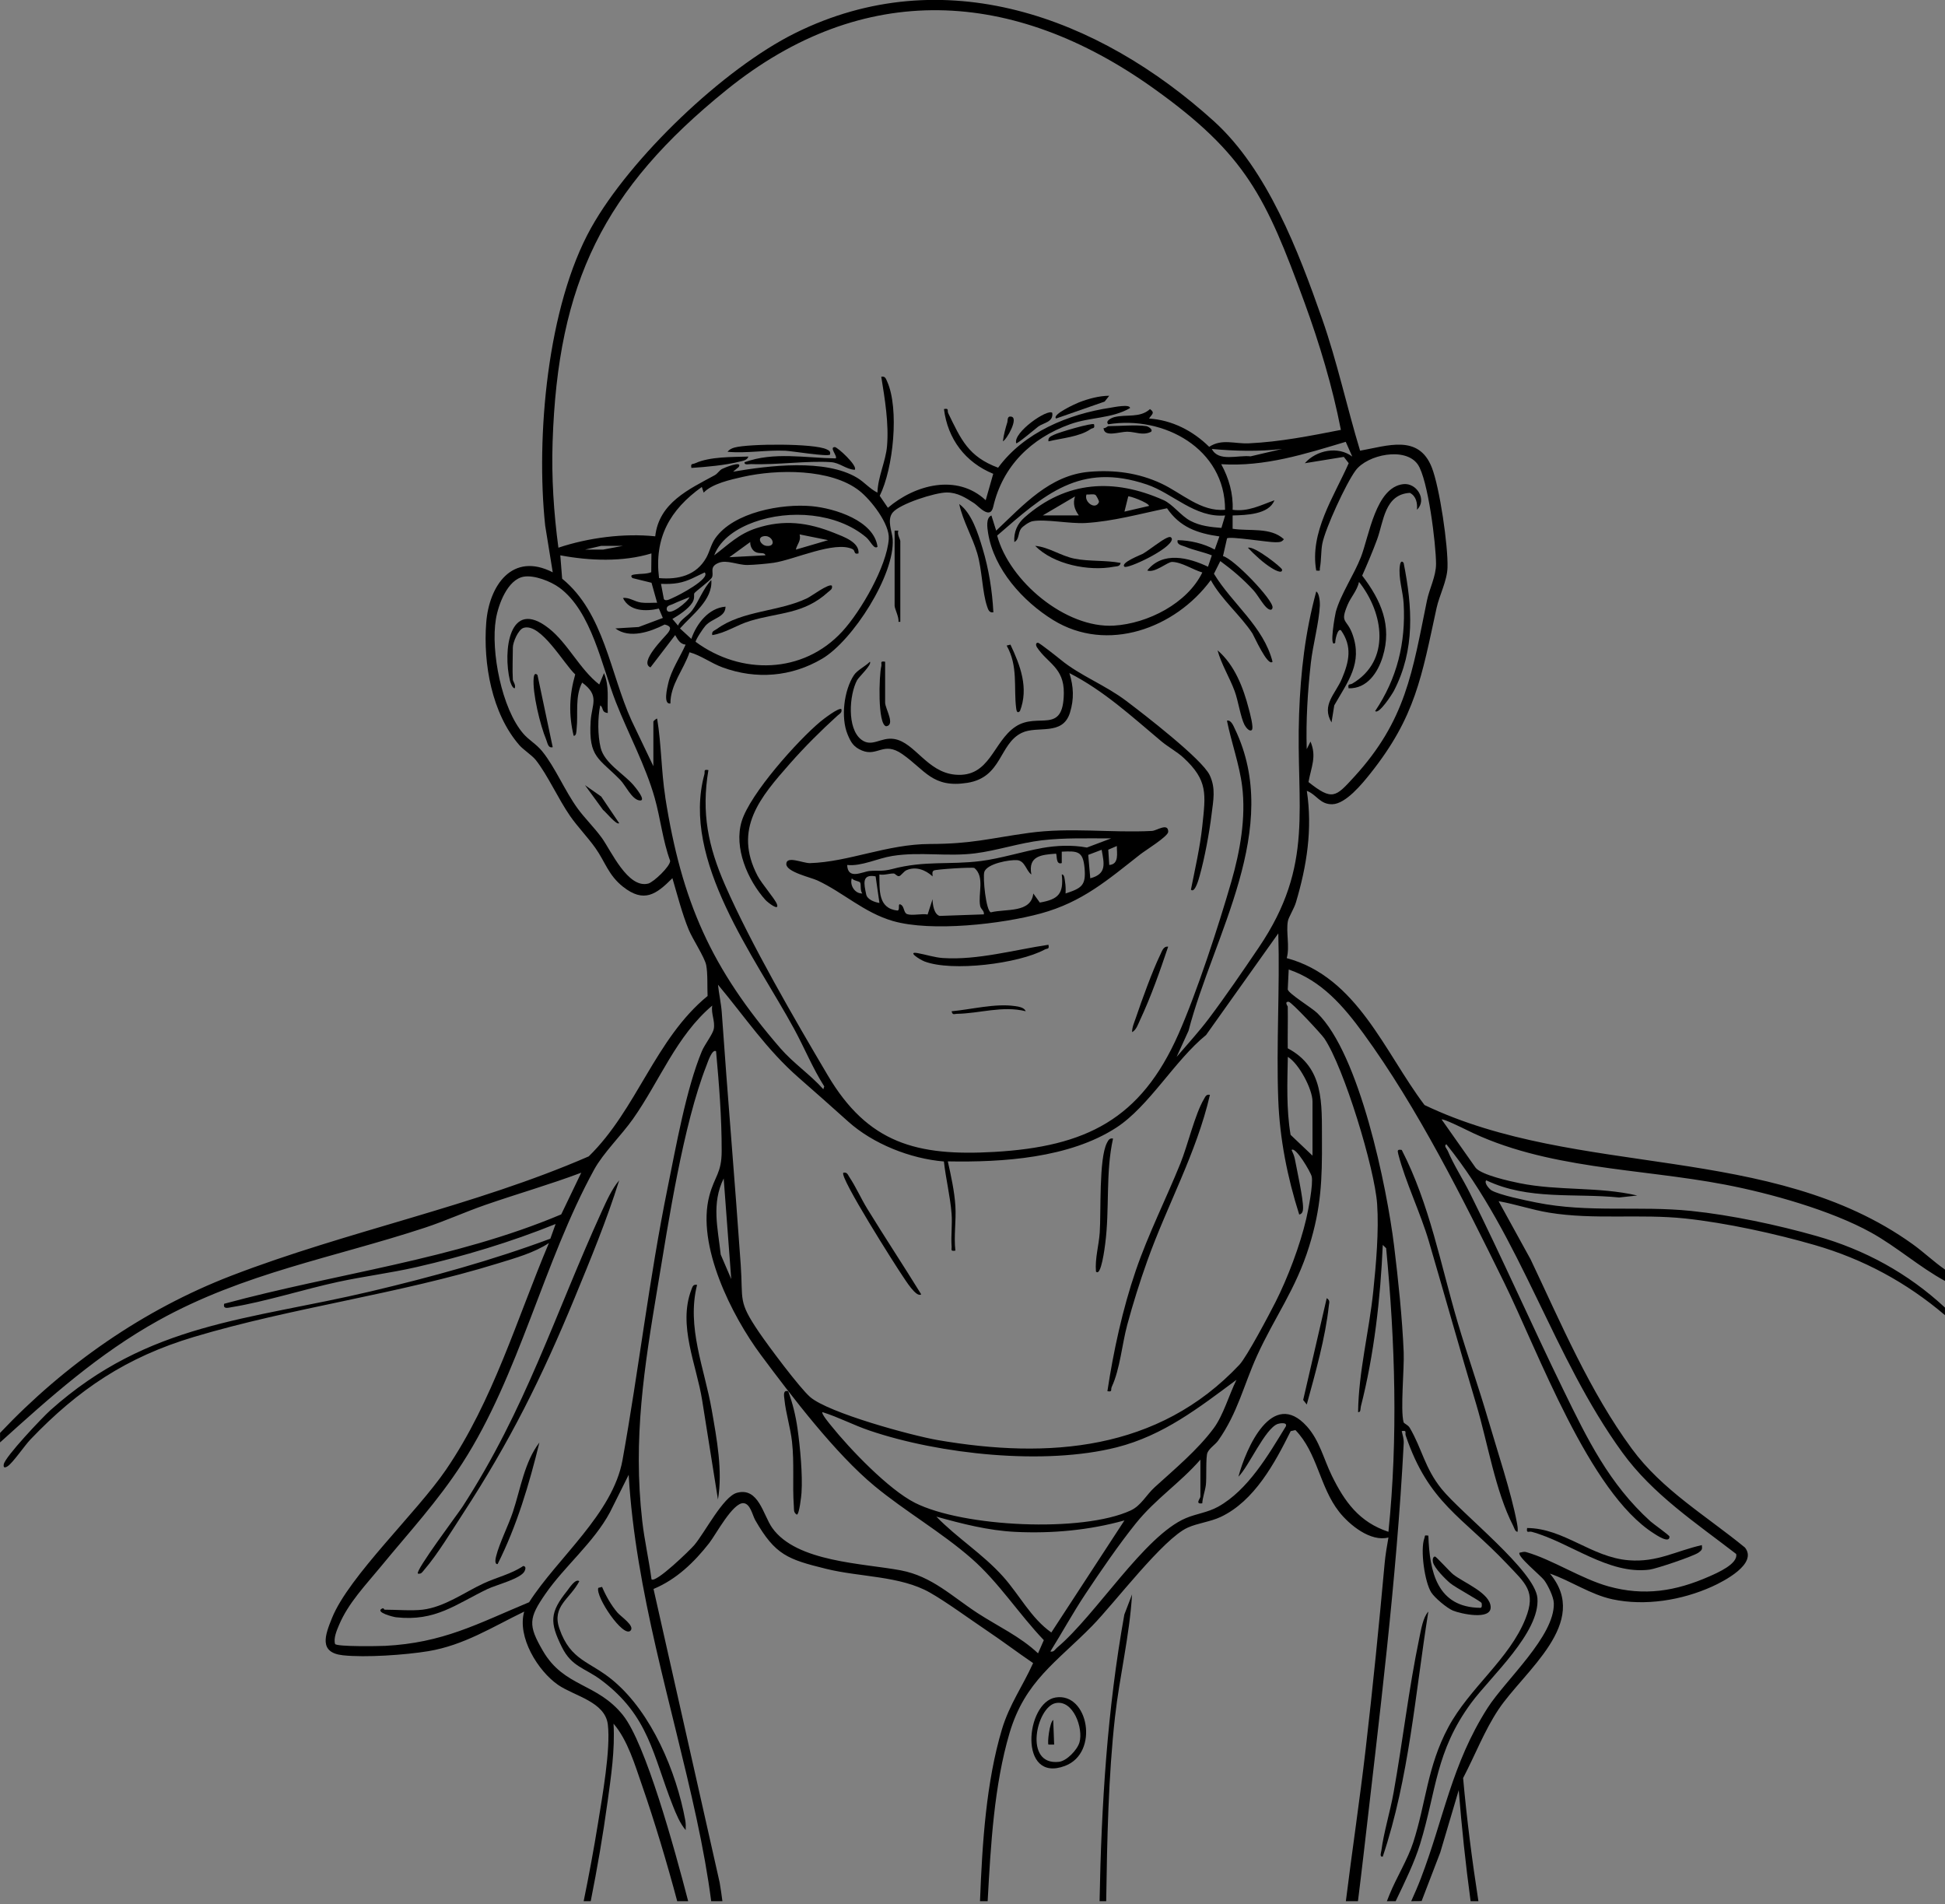 <?xml version="1.0" encoding="UTF-8"?>
<svg id="Layer_1" data-name="Layer 1" xmlns="http://www.w3.org/2000/svg" viewBox="0 0 914.94 895.62">
  <rect x="0" y="0" width="914.94" height="895.62" fill="#808080" stroke="none"/>
  <defs>
    <style>
      .cls-1 {
        fill: none;
      }

      .cls-2 {
        fill: #fff;
      }
    </style>
  </defs>
  <path class="cls-1" d="M499.46,400.59v5.36c-2.95,1.02-2.11-3.88-2.72-4.42-6.95.51-13.21,1.05-11.58,9.79-2.49-1.78-2.97-6.41-6.65-6.73-3.45-.31-14.3,1.59-15.49,5.58-.75,2.54.77,18.22,3.07,18.96,7.06-1.79,18.91.49,19.98-8.87l3.07,4.27c8.66-1.51,11.3-4.04,10.33-13.21,1.29-.18,1.36,2.42,1.52,3.37.32,1.86.34,3.69.26,5.56,7.6-2.51,9.67-3.76,8.91-12.05-.72-7.84-3.22-7.99-10.71-7.61Z"/>
  <path class="cls-1" d="M490.09,395.24c-10.36,1.21-21.15,4.84-31.39,6.13-13.15,1.66-25.84-.88-38.98,1.23-6.99,1.12-14.42,4.96-21.22,4.24.3,7.2,7.13,3.14,10.51,2.84,3.91-.35,6.04.28,10.61-.92,15.66-4.12,26.66-1.87,41.79-3.78,9.16-1.16,19.71-4.49,28.74-6.1,6.91-1.23,14.26-1.52,21.14-.23l11.4-4.3c-10.88.02-21.78-.37-32.59.9Z"/>
  <path class="cls-1" d="M511.91,402.08l.96,11.01c7.83-2.04,6.55-6.84,5.35-13.4l-6.31,2.39Z"/>
  <path class="cls-1" d="M521.34,399.65l.46,7.19c4.77-.37,3.51-5.74,3.56-8.93l-4.03,1.73Z"/>
  <path class="cls-1" d="M458.38,408.28c-.81-.5-18.12.59-19.1,1.17-1.05.62-.53,1.81-.59,2.76-3.27-3.04-7.9-4.84-12.28-2.9-1.33.59-2.59,2.64-3.48,2.8-.94.16-1.83-1.23-2.53-1.25-2.04-.05-4.48.91-6.73.45.1,7.34-.72,15.93,8.48,16.98,1.54-.17-.24-4,1.79-2.67,1.49.97,1.13,3.76,2.81,4.35,2.33.82,6.9-.36,9.61.17l2.33-7.2c0,2.42.66,7.07,3.31,7.87l20.82-.73c.24-1.77-1.43-2.3-1.76-4.04-1.06-5.58,2.3-13.53-2.68-17.75Z"/>
  <path class="cls-1" d="M400.72,413.11c-1.13,3.02,1.29,7.29,4.92,7.13-1.17-1.41-.46-4.24-1.05-5.19-.37-.59-3.21-.82-3.87-1.94Z"/>
  <path class="cls-1" d="M407.46,420.67c.5,2.42,3.87,3.66,6.23,4.03l-1.79-12.51c-6.69-1.25-5.46,3.6-4.44,8.47Z"/>
  <path class="cls-1" d="M331.92,294.24c-1,1.06-4.76,6.66-4.67,7.63,21.3,15.69,50.56,15.23,69.03-4.92,8.73-9.52,20.9-30.57,21.82-43.47.5-7.06-8.39-18.37-13.81-22.64-13.39-10.53-38.77-10.17-54.77-6.57-5.77,1.3-14.6,3.24-18.48,7.43l-.88-2.67c-15.03,10.76-22.47,23.9-20.12,42.87,9.07.79,17.48-1.25,22.18-9.53,1.61-2.83,2.22-6.29,4.24-9.17,8.64-12.35,31.32-16.42,45.4-15.13,10.75.99,29.31,6.76,30.95,19.09-1.67,1.46-3.28-2.71-5.36-4.47-13.84-11.64-36.16-13.13-52.71-7.13-7.67,2.78-15.74,7.69-18.76,15.63,6.79-5.13,11.38-10,19.84-12.76,12.9-4.22,24.31-2.73,36.67,2.25,4.14,1.67,11.9,4.28,11.38,9.61-2.47.63-1.28-1.3-2.87-2.05-8.38-3.96-27.34,4.99-36.98,6.44-3.01.45-9.35,1.02-12.4,1.05-4.58.05-9.64-2.55-13.46-1.04-4.88,1.93-2.06,4.75-3.3,7.02-.8,1.46-7.65,6.4-8.22,7.32-.37.6.4,2.29-.97,4.44-1.93,3.03-6.29,5.85-9.35,7.64l2.66,3.13c1.02-2.84,4.62-4.43,6.66-7.2,3.04-4.11,5.21-10.33,8.99-14.24.74,9.4-9.17,16.41-14.74,22.78l5.35,4.92c2.41-7.11,8.13-14.58,16.09-15.18-.05,5.06-5.93,5.23-9.39,8.91ZM379.77,281.34c1.94-.94,10.17-7.11,11.57-5.84.37,1.72-.88,2.13-1.87,3.04-11.43,10.39-23.07,9.44-36.54,13.49-6.38,1.92-11.46,5.67-17.87,6.69-.41-1.9.97-2.03,2.07-2.83,12.15-8.86,29.25-8.08,42.64-14.55Z"/>
  <path class="cls-1" d="M358.81,252.31c-2.74.83-.81,4.16,1.75,4.44,5.29.6,2.59-5.75-1.75-4.44Z"/>
  <path class="cls-1" d="M387.33,512.28l.43-1.32c-5.45-8.59-9.28-18.05-14.13-26.97-18.41-33.86-53.25-79.31-42.27-119.75.42-1.53-.63-2.48,1.91-2.06-3.39,20.07-.12,35.96,7.89,54.21,12.19,27.76,32.61,62.9,48.25,89.35,18.94,32.03,41.97,38.12,78.32,36.03,43.06-2.48,68.91-15.28,86.65-55.42,8.61-19.5,18.87-50.87,24.86-71.65,4.12-14.3,6.95-30.1,5.1-44.93-1.27-10.2-5.12-20.74-7.14-30.83,1.92-.55,3.11,2.59,3.72,3.86,22.52,46.79-10.06,96.94-21.81,142.02l-5.6,12.27c5.08-5.96,10.38-11.7,15.1-17.96,7.85-10.42,16.25-22.72,23.6-33.58,26.48-39.13,17.32-65.96,18.92-109.75.73-19.92,2.85-38.34,8.06-57.62,1.47.68,1.78,5.19,1.71,6.55-.41,8.26-3.3,18.58-4.25,27.09-1.49,13.44-2.34,26.94-1.93,40.51l1.77-3.56c3.02,7.11.32,11.99-.94,19.04,11.29,8.94,12.77,7.07,21.53-2.49,24.28-26.53,27.33-49.24,34.19-82.86,1.15-5.64,4.28-11.38,4.28-17.25,0-9.05-3.77-39.99-8.63-46.85-5.88-8.3-23.64-4.57-29.18,2.86-4.51,6.05-14.19,27.06-15.67,34.37-.68,3.34-.46,7.75-1.13,11.39-.27,1.46.61,1.55-1.75,1.36-3.16-18.02,8.32-34.69,15.28-50.51l-2.3-2.96-18.35,2.98c5.38-6.15,15.63-8.22,22.32-3.13l-3.07-6.94c-19.23,5.75-38.13,11.79-58.57,10.53,3.56,6.5,5.72,13.93,5.36,21.44,7.33,1.01,13.11-2.14,19.66-4.47-2.58,6.75-13.42,6.96-19.66,7.14v6.26c7.95,1.25,17.83-.88,24.11,4.91-1.05,1.54-2.38,1.37-4,1.42-3.02.1-21.61-2.93-22.74-1.82l-1.9,8.35c5.06,1.16,23.79,20.76,23.31,24.2-.18,1.25-1.07,1.29-2.25.48-1.99-1.36-4.67-6.33-6.66-8.53-4.71-5.18-10.02-9.7-15.66-13.82l-2.99,5.97c8.61,14.17,23.34,24.79,27.56,41.38-2.24,2.52-8.76-12.25-9.46-13.32-5.5-8.42-14.59-15.95-19.58-25.08-16.7,22.71-48.73,34.48-74.18,18.77-14.25-8.79-27.87-23.91-30.58-40.89-.4-2.51-1.12-7.17,1.56-8.28l2.24,7.14c12.75-12.02,25.15-26.08,43.8-27.68,11.81-1.02,23.12.5,33.81,5.48,9.64,4.49,18.7,13.44,30.06,12.38.04-28.74-28.86-44.44-54.94-40.2-1.61-1.58,1.5-3.03,2.87-3.38,5.6-1.43,12.03.54,16.76-3.78,2.62,1.89.63,2.58-.43,4.45,10.85.73,20.63,5.78,28.27,13.31,6-3.94,11.91-1.34,18.68-1.65,14.59-.66,28.98-3.53,43.27-6.32-3.95-20.27-10.06-40.6-17.18-60.07-18.06-49.35-27.43-69.52-70.97-100.59-65.79-46.94-136.53-51.25-200.85.75-57.82,46.74-79.36,90.62-81.82,165.69-.54,16.63.55,33.19,2.73,49.63,13.99-4.7,30.89-6.89,45.55-5.35,1.76-15.79,15.86-22.13,28.01-28.75,1.31-.71,2.11-2.22,3.35-2.9.84-.47,9.85-4.2,7.95-.99l-2.67,2.24c16.67-2.87,43.39-6.17,58.34,2.87,3.58,2.16,5.88,5.17,9.55,6.97.21-7.45,3.89-14.66,4.51-21.86.91-10.59-1.02-22.2-2.71-32.64,1.83-.34,2.13.82,2.74,2.17,5.81,12.81,2.95,41.03-3.47,53.83l3.85,5.64c12.75-10.88,32.49-16.16,46.01-3.56l3.54-12.43c-13.11-5.35-21.42-16.36-23.18-30.45,2.59-.5,1.42.75,2.01,1.96,6.02,12.34,9.4,20.38,23.47,25.63,12.19-16.63,33.02-25.24,52.95-28.23,1.22-.18,9.2-1.86,9.1.19-8.59,4.98-18.66,4.17-28.15,7.57-18.44,6.62-31.8,19.73-36.2,38.85-1.46,6.35-7-.4-8.97-1.68-4.01-2.59-7.8-5.05-12.88-5.05-5.4,0-22.14,5.33-25.46,9.45-2.86,3.55-.2,9.11.02,12.51,1.04,16.84-18.84,47.74-33.15,56.21-14.49,8.57-31.08,9.88-46.85,4.11-5.62-2.06-10.13-5.62-15.58-7.13-2.69,8.13-9.03,15.19-8.98,24.09-3.52.58-1.47-7.56-1.02-9.52,1.43-6.24,5.6-12.35,8.17-18.16-2.64-.23-3.75-2.51-4.91-4.48l-11.62,15.18c-5.56-2.31,6.52-14.1,8.07-16.05,1.79-2.26,1.54-3.38-1.4-4.11-6.74,3.45-16.57,6.85-23.18,1.84l10.94-.66,11.38-4.27-1.86-4.4c-6.08,1.4-13.83,1.37-16.89-4.97,2.96-.43,5.35,1.71,8.58,2.14,2.48.33,5.01.02,7.49.1l-2.64-9.41-8.97-2.21c-1.39-1.38.13-1.57,1.35-1.75,2.38-.35,5.07-.06,7.49-1.01l.09-8.84c-13.53,4.1-29.12,3.48-42.87.9l.87,10.99c19.72,16.1,22.56,44.57,32.65,66.73l10.26,21.46v-21c0-.17,1.44-1.59,1.78-1.34,2,12.16,1.91,24.63,3.83,36.85,7.75,49.27,21.66,80.69,54.24,118.21,6.08,7,13.95,12.28,20.13,19.18ZM655.69,324.96c-.69,1.34-7.01,11.27-8.81,9.5,10.3-15.34,14.44-32.05,13.41-50.54-.33-5.88-2.56-11.95-1.79-17.82.16-1.22.66-2.82,1.78-1.33,4.12,20.77,5.46,40.75-4.59,60.19ZM630.81,296.48c-1.66-1.16-2.82,4.88-2.7,5.82-3.1,3.19-.02-13.49.25-14.5,2.28-8.25,8.55-17.4,11.8-25.72,3.91-10.01,6.94-32.89,19.98-34.36,6.25-.7,11.3,7.4,6.4,12.03.26-3.1-.33-6.34-3.32-7.92-11.94.67-12.36,13.54-15.4,21.82-2.12,5.78-4.56,11.47-7.05,17.1,8.83,11.56,14.17,23.52,9.64,38.21-2.29,7.42-7.36,15.05-16.03,14.79-.49-2.38.61-1.54,1.76-2.22,18.19-10.76,14.8-33.16,3.14-47.81-.87,4.07-3.79,7.02-5.35,10.73-3.74,8.9-.43,6.38,2.25,13.81,4.92,13.63-2.15,22.28-8.54,33.51l-1.3,8.06c-4.85-8.28,1.81-13.34,4.87-20.58,3.39-8.03,5-15.08-.41-22.77ZM598.35,267.29c-3.75-2.24-8.32-6.41-11.33-9.66,2.93-1.05,15.98,9.31,16.06,10.27.21,2.46-4.34-.37-4.74-.61ZM345.56,210.49c6.57-1.8,37.41-2.04,43.34.88,1.21.6,1.84.95,1.55,2.46-1.22,1.06-17.82-1.67-20.96-1.82-9.18-.43-18.25,1.32-27.28.49.88-1.11,2.01-1.64,3.35-2.01ZM347.76,217.16c-7.07,1.72-15.25,2.43-22.53,2.93-.42-2.31.41-1.58,1.77-2.2,7-3.18,17.37-2.89,25.03-3.15-.51,1.79-2.75,2.05-4.27,2.42ZM402.07,220.98c-4.1-.22-6.93-3.31-11.19-3.6-10.91-.74-25.57,1.37-37.51.92-1.08-.04-3.33.67-3.11-.88,13.68-5.02,28.66-2.03,42.88-1.8,1.02-.97-3.23-5.28-.45-5.33,1.29-.03,11.07,9,9.38,10.7ZM471.77,207.58c.35-3.03,1.21-6.16,2.1-9.04.25-.81-.24-3.01,1.9-2.57,3.48.71-2.16,10.74-4,11.61ZM488.45,200.59c-.98.71-10.02,8.4-10.42,7.89-1.57-5.05,14.79-16.39,16.96-14.29.62,4.37-4.05,4.6-6.54,6.41ZM519.63,188.88l-22.84,7.97c-2.08-1.94,9.59-7.14,10.73-7.57,4.53-1.74,9.38-3.08,14.28-3.14l-2.16,2.74ZM521.35,200.43c5.24,0,13.06-.71,17.87,0,.67.1,3.39,1.47,2.23,2.67-3.95,1.92-7.22-.02-11.13-.04-3.75-.02-10.96,2.85-11.2-1.72.88.26,1.88-.9,2.23-.9ZM495.88,204.45c2.05-1.05,17.72-5.69,18.76-4.91.51,2.27-.6,1.56-1.67,2.31-5.12,3.58-13.62,4.23-19.76,5.72-.34-2.02,1.28-2.41,2.67-3.13ZM450.1,476.86c-1.18.02-1.97.77-2.46-1.2,9.25-.86,20.5-3.78,29.7-2.45,1.59.23,4.56.63,5.15,2.44-10.93-2.72-21.76,1.08-32.39,1.22ZM491.46,446.62c-12.28,6.64-43.59,10.55-56.58,5.6-2.18-.83-8.46-4.85-3.23-3.92,3.93.7,7.94,2.06,11.98,2.33,16.12,1.08,33.71-3.89,49.57-6.24.46,2.31-.49,1.56-1.74,2.24ZM536.25,479.82c-.89,1.89-1.76,4.66-3.72,5.65,0-2.35,1.03-4.54,1.76-6.71,2.75-8.12,7.84-22.2,11.46-29.64.78-1.59,1.43-4.18,3.74-3.85-3.92,11.63-8.03,23.41-13.25,34.55ZM536.42,401.82c-15.41,12.1-27.3,22.47-46.79,27.81-18.37,5.03-51.56,8.8-69.67,3.55-13.55-3.93-23.27-13.38-35.44-19.06-3.05-1.42-14.65-3.96-14.65-7.72,0-4.12,7.9-.33,11.15-.43,18.27-.55,36.25-8.94,56.38-9,19.98-.06,27.85-2.62,46.53-5.21,19.59-2.72,38.76.07,57.96-.93,2.22-.12,7.64-4.05,7.64.39,0,2.15-10.79,8.78-13.11,10.6ZM587.48,333.57c.4,1.56,2.46,8.95,1.33,9.83-1.14.88-2.84-1.42-3.37-2.43-1.83-3.47-2.97-11.37-4.65-15.9-2.43-6.56-6.17-12.45-8.05-19.19,8.07,6.88,12.17,17.66,14.74,27.69ZM475.32,303.2c4.66,9.88,8.68,20.42,4.47,31.27-1.27,1.3-1.62-.08-1.78-1.32-1.24-9.75,1.03-19.81-4.48-29.49l1.79-.46ZM462.17,257.83c2.96,9.8,4.59,19.98,5.12,30.17-2.02.34-2.46-1.32-2.97-2.82-2.26-6.65-2.3-17.04-4.61-24.89-2.31-7.86-6.74-15.14-8.49-23.22,5.91,4.27,8.89,13.91,10.95,20.76ZM420.83,249.58h1.78c-.75,1.67.9,4.11.9,4.91v37.98h-.88c.37-2.14-1.8-6.12-1.8-7.6v-35.3ZM414.56,313.41c.38-1.5-.9-2.6,1.81-2.17v19.21c0,2.88,4.98,10.53.46,11.17-4.07-.94-3.32-24.05-2.27-28.2ZM401.69,317.56c1.57-2.39,5.41-4.19,7.52-6.32,1.12,1.29-5.22,7.16-6.04,8.7-3.68,6.89-4.83,22.75,2.01,27.95,5.05,3.84,9.11-1.32,15.43-.31,9.72,1.56,15.43,15.57,28.69,16.78,16.43,1.5,17.73-15.47,28.42-22.59,10.59-7.04,22.5,4.2,22.71-15.79.12-11.99-7.75-14.06-12.58-21.44-.76-1.16-.62-2.27.45-2.22.67.03,9.35,6.9,10.72,8.03,9.06,7.44,20.8,11.8,30.74,19.3,8.19,6.18,35.61,27.31,39.26,34.9,3.01,6.27,1.7,11.93.91,18.49-1.05,8.68-3.29,20.8-5.68,29.17-.18.62-2.14,8.21-4.03,6.24,1.95-9.85,4.29-19.93,5.35-29.94,1.58-14.96,2.77-21.43-8.91-32.17-3.07-2.82-7.18-5.02-10.27-7.6-13.9-11.64-27.03-23.81-43.34-32.15,1.98,6.38,2.27,12.13.27,18.6-3.45,11.15-15.3,5.94-22.67,9.5-10.75,5.18-9.16,20.93-25.63,23.52-16.4,2.58-19.77-6.02-30.67-13.58-8.78-6.09-11.55,1.44-18.92-1.64-3.92-1.64-5.18-3.85-6.72-7.57-3.26-7.9-1.71-20.73,2.98-27.86ZM348.89,386.28c3.97-12.97,26.39-38.02,37.08-46.91,1.24-1.03,8.75-6.83,9.83-5.79.37,1.72-.87,2.14-1.87,3.04-7.78,7.05-15.4,14.65-22.25,22.43-14.09,15.99-26.85,30.76-15.34,52.87,1.96,3.76,8.17,10.83,9.08,13.27,1.42,3.81-4.41-.8-5.33-1.83-8.38-9.34-15.03-24.59-11.21-37.07Z"/>
  <path class="cls-1" d="M352.92,254.94l-9.82,7.14,16.97-.89c-.47-1.7-2.98-.43-4.97-1.71-1.44-.93-2.27-2.84-2.18-4.53Z"/>
  <path class="cls-1" d="M389.56,254.06l-13.39-2.7c.76,3.07-1.19,4.54-1.78,7.15l15.18-4.45Z"/>
  <polygon class="cls-1" points="282.8 256.74 275.2 258.51 283.67 258.51 293.06 256.74 282.8 256.74"/>
  <path class="cls-1" d="M331.48,269.24c-4.26,1.92-7.66,4.11-12.46,4.96-2.73.48-5.34.5-8.09.41l1.34,7.15c.88,1.38,3.44-.26,4.62-.75,2.04-.84,17.5-8.81,14.58-11.77Z"/>
  <path class="cls-1" d="M289.71,330.22c-6.63-16.88-11.35-42.66-26.58-53.84-4.03-2.96-11.8-6.01-16.76-5.16-7.67,1.33-11.98,13.21-13.1,19.97-2.5,15.05,2.74,42.18,12.95,53.92,2.6,3,6.05,4.82,8.79,8.18,6.14,7.53,10.7,18.72,16.76,27.03,3.31,4.53,7.77,8.87,11.3,13.72,4.35,6,12.2,23.92,21.82,21.54,2.47-.61,10.47-8.14,10.35-10.73-3.49-9.55-4.52-19.78-7.24-29.49-4.25-15.15-12.46-30.32-18.29-45.15ZM256.92,347.85c-2.75-6.5-6.56-22.13-5.87-29,.13-1.26.55-2.59,1.8-1.36l7.16,33.95c-2.23.58-2.45-2.11-3.08-3.59ZM283.67,380.94l-8.47-11.62,7.61,5.34,8.46,12.53c-1.19,1.16-6.44-5.44-7.6-6.24ZM300.65,376.48c-3.49-.63-6.46-7.13-8.79-9.53-10.07-10.36-15.05-10.49-14.02-27.61.49-8.11,4.48-12.06-3.99-18.27-3.48,6.68-1.83,14.54-2.6,21.72-.1.94-.03,3.48-1.4,3.29-2.39-9.94-2.08-19.08.74-28.86-5.29-4.82-16.12-24.26-24.23-21.91-2.64.76-5.11,6.92-5.11,9.23,0,4.96-.29,10.29,0,15.19.05.77,1.55,2.5.88,4.02-1.09.08-2.06-2.82-2.24-3.55-3.38-13.84-.46-39.41,18.34-24.6,8.9,7.01,14.48,19.24,23.67,26.37l2.22-5.35c2.63,6.34,1.43,12.2,1.79,18.76-3.18-.32-1.87-2.56-3.56-3.57-1.24,5.89-1.21,14.06.19,19.9,1.76,7.32,10.8,12.21,15.45,17.61.65.75,6.69,7.9,2.66,7.18Z"/>
  <path class="cls-1" d="M485.99,782.23c-7.35-5-14.41-10.34-21.8-15.31-7.88-5.29-19.06-13.49-26.8-17.88-13.96-7.9-32.79-7.2-48.73-11.13-18.08-4.46-23.95-6.46-33.38-22.91-1.31-2.29-2.27-7.74-5.51-7.98-5.04-.37-13.02,14.78-16.12,18.74-7.1,9.07-15.43,17.12-26.22,21.61l31.11,138.07c.5,2.93.92,5.86,1.3,8.78h121.18c1.06-27.78,2.95-56.24,10.31-80.81,3.51-11.73,9.75-20.25,14.67-31.18Z"/>
  <path class="cls-1" d="M496.54,801.06c-8.97,1.86-15.2,29.5,1.61,27.61,3.64-.41,8.61-5.59,9.64-9.16,1.89-6.57-2.91-20.19-11.25-18.46ZM493.21,820.57c-.59-.57.48-10.4,2.23-11.62l.44,11.61h-2.67Z"/>
  <path class="cls-1" d="M651.36,735.23c.36-3.97,1.1-8.16,1.78-12.06-8.38,2.19-18.3-5.86-23.21-12.09-9.19-11.68-10.19-27.83-20.55-38.43l-2.23.5c-7.45,14.98-17.05,32.87-32.92,40.35-4.87,2.29-10.76,2.89-15.52,5.03-11.56,5.21-34.32,35.39-44.93,46.21-16.71,17.05-31.63,25.93-38.89,50.46-7.25,24.49-8.84,52.64-10.28,79.03h52.64c.84-45.21,3.62-90.25,11.65-134.84l3.61-9.42c-1.15,19.33-5.86,38.39-8.02,57.64-3.11,27.7-3.7,57.71-4.14,86.62h112.76c2.87-23.29,6.43-46.83,9.3-71.44,3.38-29.09,6.29-58.32,8.95-87.56ZM501,830.59c-22.06,8.34-18.64-29.86-4.44-32.17,15.37-2.5,20.7,26.02,4.44,32.17Z"/>
  <path class="cls-1" d="M664.79,866.61c6.08-18.76,6.56-35.55,16.47-54.12,9.96-18.64,28.77-32.07,36.37-51.2,5.08-12.79.01-16.5-8.64-25.64-21.21-22.42-36.96-28.65-47.72-60.44-.47-1.38.79-2.56-1.88-2.09.43,1.99,1.04,3.62.93,5.75-3.33,64.48-11.59,129.76-18.93,193.83-.86,7.47-1.73,14.61-2.59,21.52h13.6c.4-1.03.81-2.05,1.21-3.05,3.28-8.1,8.56-16.49,11.18-24.57ZM670.02,723.51c.46-1.23-.29-1.53,1.88-1.24.59,16.97,4.09,33.8,24.53,33.96.81.03.65-1.81.51-2.25-.26-.83-12.27-7.25-14.78-9.36-2.29-1.93-7.41-7.07-8.08-9.81-.29-1.18-.03-2.73.95-2.7.6.02,6.96,7.12,8.56,8.4,4.92,3.91,17.53,8.75,17.62,15.44.09,6.23-14.09,3.08-17.69,1.6-2.84-1.17-8.59-5.97-10.24-8.53-3.13-4.85-5.27-20.17-3.27-25.52ZM649.81,870.4c1.12-8.56,4.17-18.45,5.75-27.31,4.32-24.17,7.1-48.74,12.12-72.77.78-3.71,1.7-9.63,4.22-12.31-6.16,38.47-9,78.22-21.45,115.26-1.64.2-.77-1.9-.64-2.87Z"/>
  <path class="cls-1" d="M288.61,810.73c.71,12.47-1.15,24.64-2.83,36.94-2.13,15.62-4.81,31.13-7.89,46.56h40.67c-4.79-17.95-10.65-37.5-16.54-54.47-3.35-9.67-6.78-21.34-13.41-29.02Z"/>
  <path class="cls-1" d="M699.77,803.31c8.4-13.15,31.67-33.76,31.14-49.29-.1-2.96-2.73-8.32-4.51-10.75-1.58-2.14-12.9-11.31-11.62-12.95,1.32-.2,1.89-.65,3.29-.24,12.12,3.49,25.82,12.53,38.51,16.07,16.87,4.7,31.69,2.29,47.52-4.69,3.59-1.58,13.6-5.88,12.59-10.54-19.01-14.67-39.23-28.04-53.5-47.67-32.73-45.04-47.57-101.34-82.82-145.03-1.34.7.26,2.15.6,2.97,2.91,6.91,7.11,13.25,10.44,19.94,15.24,30.58,29.05,61.93,44.03,92.68,11.29,23.15,21.52,44.17,40.96,61.79,1.28,1.16,8.92,6.54,8.93,7.14.07,3.6-6.53-.95-7.41-1.51-30.43-19.33-54.28-85.25-70.43-118.1-19.2-39.05-40.54-81.93-66.14-117.03-9.36-12.83-19.68-24.82-35.15-30.08l-.45,9.38c.38,1.98,11.29,8.59,13.9,11.12,19.91,19.34,32.73,81.83,36.13,109.51,1.93,15.74,3.86,34.23,4.51,49.99.32,7.72-1.61,27.17-.05,32.91.19.7,2.04,1.19,2.9,2.65,5.76,9.76,7.01,18.92,15.01,28.79,9.47,11.68,43.95,38.52,45.04,51.26,1.38,16.14-22.15,37.14-31.14,49.36-16.81,22.84-16.29,41.12-24,66.24-2.69,8.78-7.12,17.78-11.54,27.01h7.3c1.59-3.52,3.13-7.06,4.51-10.66,10.84-28.23,14.45-53.7,31.43-80.26ZM718.37,718.7c17.33.13,30.24,13.77,47.81,15.17,13.33,1.06,22.08-4.36,34.38-7.13.28,2.01.03,2.3-1.45,3.45-2.22,1.71-20.01,7.68-23.19,8.09-19.36,2.46-37.44-12.9-55.37-17.79-1.44-.39-2.64.95-2.18-1.79ZM713.89,720.48c-1.17.09-1.61-1.87-2.09-2.8-8.44-16.42-11.93-38.89-17.3-56.87-7.64-25.6-14.81-51.22-22.34-76.85-3.94-13.42-11.12-28.23-14.39-41.02-.49-1.91-.44-2.37,1.61-2.05,13.15,25.57,18.29,53.95,26.37,81.31,4.5,15.25,9.85,30.3,14.29,45.58,4.14,14.24,10.83,34.25,13.45,48.21.28,1.51.58,2.97.39,4.51Z"/>
  <path class="cls-1" d="M295.74,693.68l-8.77,17.57c-7.68,14.35-21.38,25.41-30.38,38.43-7.87,11.39-8.26,14.67-1.2,26.8,10.02,17.21,25.34,14.9,37.66,30.25,10.64,13.27,24.17,62.44,30.68,87.5h10.83c-1.56-12.09-3.87-24.87-6.92-38.99-11.58-53.59-28.66-106.5-31.9-161.56ZM281.44,746.85l1.78-.45c1.81,4.24,4.22,8.51,7.19,12.03,1.65,1.95,8.29,6.25,6.22,8.51-3.37,3.69-16.66-16.02-15.19-20.09ZM322.54,860.77c-2.66-3.07-4.53-7.64-6.02-11.4-9.48-23.9-11.15-42.25-33.75-59.18-7.7-5.76-13.82-6.12-18.47-15.49-5.79-11.69-5.69-16.29,2.47-26.45.99-1.23,3.91-5.95,5.73-4.54-4.44,8.46-13.03,11.72-9.36,22.31,5.29,15.3,14.36,15.22,25.46,24.58,17.94,15.13,29.51,42.62,33.73,65.46.29,1.56.28,3.13.21,4.7Z"/>
  <path class="cls-1" d="M570.05,211.17c3.17,6.23,12.3,2.77,18.22,3.47l14.83-3.47c-11.03,1.3-22.04,1-33.05,0Z"/>
  <path class="cls-1" d="M543.23,699.47c9.19-8.35,20.19-17.54,27.71-27.69,4.54-6.14,7.27-15.85,10.71-22.78-17.72,13.16-34.38,26.18-56.27,31.73-33.96,8.62-83.27,3.35-116.35-7.87-7.5-2.54-14.58-6.31-22.14-8.67-.68.65,3.29,5.38,4,6.27,8.85,11.04,27.1,30.15,39.55,36.4,22.69,11.41,78.73,14.09,101.44,3.59,4.92-2.27,7.27-7.27,11.36-10.98Z"/>
  <path class="cls-1" d="M477.52,720.51c-12.67-.63-24.89-3.8-37.03-7.16,9.86,10.15,21.69,17.45,31.3,28.11,7.79,8.65,13.11,19.56,22.77,26.38l34.39-52.71c-16.59,4.63-34.18,6.24-51.42,5.38Z"/>
  <path class="cls-1" d="M605.79,473.41c.12,6.55-.09,13.11,0,19.66,17.23,9.14,15.99,26.11,16.09,42.96.11,18.83-.34,31.9-6.02,50.21-6.26,20.2-16.27,33.27-24.52,51.43-6.33,13.93-9.02,26.75-18.23,39.85-1.42,2.02-4.04,3.49-5.07,5.72-.9,1.97-.35,12.12-.77,15.25-.39,2.88-1.5,5.68-1.69,8.6-3.6.51-.88-2.3-.88-3.13v-17.42c-9.65,11.06-21.03,18.39-30.35,29.96-7.95,9.87-16.76,22.72-23.82,33.37-5.79,8.73-10.87,18.03-16.41,26.91,1.68.39,2.13-.93,3.13-1.78,18.35-15.39,41.05-52.64,60.59-60.93,5.07-2.15,10.27-2.65,15.18-5.37,14.1-7.82,23.74-24.49,31.88-37.82.82-2.07-2.94-1.46-3.82-1.14-5.98,2.16-13.61,20.07-18.49,24.83,3.56-13.39,15.92-41.71,32.18-23.7,5.99,6.64,7.92,15.34,11.72,23.13,6.04,12.37,12.97,21.96,26.67,26.48,4.54-44.3,3.15-89.05-1.08-133.39l-1.59-1.53c-1.08,25.04-4.08,51.66-10.3,75.94-.26,1.02.06,2.9-1.31,2.68.24-19.05,5.17-37.79,7.13-56.74,1.32-12.78,2.71-28.43,1.83-41.13-1.15-16.67-15.58-64.19-24.85-77.91-1.42-2.11-15.42-17.11-16.73-17.2-2.2-.15-.45,2.1-.45,2.22ZM624.1,610.58c1.69,1.16,1.15,1.99.99,3.58-1.6,15.02-6.39,31.89-10.38,46.45l-1.69-2.13,11.08-47.9Z"/>
  <path class="cls-1" d="M339.03,590.08l4.96,11.56-3.55-47.35c-5.86,11.83-2.74,23.34-1.4,35.79Z"/>
  <path class="cls-1" d="M447.63,570.82c-.64-8.18-2.71-16.38-3.61-24.53-15.75-1.31-33.28-8.22-45.07-18.82-7.66-6.89-15.37-13.71-23.21-20.57-15.12-13.22-25.21-28.48-37.99-43.76.41,4.15,1.48,8.86,1.77,12.96,2.76,39.56,6.18,79.18,8.93,118.84,1.17,16.85-1.45,16.85,8.58,31.63,4.27,6.3,19.03,26.11,24.03,30.47,8.62,7.52,47.9,18.2,60.12,20.3,52.14,8.96,103.73,5.06,141.86-35.46,3.47-3.69,14.09-23.79,16.98-29.49,5.77-11.39,11.56-26.75,14.45-39.16.94-4.03,3.36-16.33,2.56-19.89-.46-2.04-7.61-14.26-9.46-12.46.63,1.39,1.25,2.73,1.54,4.26,1.01,5.33,3.92,18.48,3.86,23.03-.02,1.37-.26,2.74-1.81,3.08-5.58-17.5-9.18-35.63-9.86-54.01-.97-26,.79-52.22.02-78.23l-33.97,47.78c-14.78,12.02-26.84,33.58-42.21,43.56-22.12,14.37-53.57,16.38-79.28,15.89,1.5,6.69,3.15,14.17,3.56,21,.43,7.01-.79,14.16,0,20.98-2.49.37-1.67-.43-1.78-2.21-.33-4.98.38-10.24,0-15.2ZM424.58,600.13c-2.93-4.25-29.79-46.49-27.86-48.53,1.83-.38,2.08.91,2.85,2.06,2.97,4.41,5.5,10.14,8.39,14.84,8.3,13.51,17.07,26.78,25.39,40.28-2.28,1.8-7.55-6.88-8.77-8.65ZM534.27,597.58c5.9-17.22,14.22-33.63,21.02-50.46,3.42-8.47,6.84-23.05,11-30.1.73-1.23,1.08-2.4,2.85-2.05-6.3,27.32-20.14,51.91-29.5,78.17-3.49,9.8-6.65,19.89-9.38,29.94-2.52,9.31-3.37,20.83-7.35,29.33-.59,1.25.54,2.44-2.02,1.95,2.84-18.82,7.18-38.72,13.36-56.77ZM517.32,579.74c.66-9.6-.44-34.77,3.39-42.18.65-1.26,1.19-2.37,2.87-2.04-3.59,16.17-1.54,33.11-3.68,49.47-.16,1.21-1.91,15.86-4.35,13.07-.51-6.15,1.36-12.3,1.77-18.32Z"/>
  <path class="cls-1" d="M617.4,518.09c0-5.79-6.36-17.83-11.61-21-.24,12.07-.73,24.63,1.3,36.67l10.31,9.79v-25.47Z"/>
  <path class="cls-1" d="M457,733.02c-14.09-12.33-31.14-22.14-45.52-34-18.51-15.28-38.96-42.13-53.54-61.72-13.69-18.38-30.46-51.65-24.23-74.95,2.48-9.29,5.76-10.51,5.78-20.98.02-15.88-1.22-31.2-2.64-46.94-1.91-1.14-3.96,5.34-4.49,6.67-11.03,28.12-17.85,73.43-22.95,103.93-6.36,38.08-11.71,71.55-7.28,110.41,1.05,9.18,3.14,18.22,4.35,27.38,1.97,1.97,18.21-13.83,20.11-16.07,4.96-5.85,13.6-22.85,20.07-24.61,10.2-2.77,12.3,10.42,16.61,16.5,11.42,16.13,42.81,16.63,60.45,19.97,14.67,2.78,24.16,12.31,36.16,20.12,9.52,6.19,20.01,10.96,28.43,18.91l2.72-6.21c-11.82-12.38-21.1-27.11-34.03-38.42ZM337.73,705.29l-7.42-46.62c-2.66-16.77-11.51-35.26-5.07-52.1.53-1.38.76-2.58,2.67-2.24-5.02,19.97,3.47,39.12,6.89,58.78,2.36,13.54,5.23,28.68,2.93,42.18ZM377.04,702.16c-.1,1.52-1.06,10.29-2.23,10.27-1.63-1.07-1.26-2.36-1.38-3.96-.73-9.96.28-20.18-.87-30.41-.72-6.4-2.94-13.52-3.54-19.68-.17-1.77-.86-4.73,1.76-4,2.1,5.65,3.52,11.55,4.37,17.53,1.23,8.7,2.46,21.64,1.89,30.26Z"/>
  <path class="cls-1" d="M677.51,871.29l-8.8,22.94h23.08c-2.36-17.36-4.19-34.79-5.59-52.22l-8.68,29.28Z"/>
  <path class="cls-1" d="M324.34,280.86c-2.57,1.04-5.38,2.1-7.87,3.29-1.18.57-3.01.62-2.84,2.5.78,3.94,10.25-3.84,10.72-5.79Z"/>
  <path class="cls-1" d="M511.08,232.61c-1.27,3.52,4.24,7.5,5.86,3.57.23-.57-1.36-3.24-1.59-3.37-1.07-.63-2.98-.05-4.27-.2Z"/>
  <path class="cls-1" d="M490.53,242.43h16.98c-2.03-2.81-2.91-5.58-1.79-8.93l-15.18,8.93Z"/>
  <path class="cls-1" d="M314.04,558.73c3.94-19.33,8.72-46.5,16.12-64.3,1.32-3.18,5.12-7.93,5.61-10.51.7-3.66-1.39-7.24-.72-10.95-16.93,14.29-24.78,35.61-37.32,53.36-5.38,7.62-13.93,15.93-18.23,23.77-23.9,43.62-35.2,96.54-62.02,138.14-11.52,17.86-25.08,32.48-38.41,48.7-7.02,8.54-15.19,16.97-19.57,27.34-1.09,2.57-2.7,6.31-1.87,8.98.95,1.31,20.14,1.04,23.34.87,27.54-1.41,43.49-10.36,67.93-20.53,13.27-20.77,39.4-41.62,43.94-66.86,7.63-42.36,12.55-85.52,21.21-128.02ZM246.78,738.97c-1.64,3.57-13.4,6.49-17.48,8.45-15.08,7.24-24.44,15.35-43.02,13.28-1.22-.14-9.83-2.31-6.7-4.03,1.1-.6.94.46,1.34.46,5.47,0,12.69.62,17.87,0,10.25-1.22,19.71-8.19,28.72-12.38,6.13-2.85,12.87-4.32,18.62-8.17,1.31.19,1.14,1.32.65,2.4ZM234.08,735.67c-1.66.17-.89-2.94-.67-3.8,1.53-6.07,5.73-14.3,7.86-20.73,3.59-10.82,5.46-23.6,12.47-32.65-4.81,19.6-10.57,39.11-19.66,57.18ZM270.27,610.56c-15.3,37.12-30.44,67.59-52.43,101.26-5.23,8.01-12.15,19.47-18.22,26.46-.89,1.02-1.38,2.2-3.05,1.85-1.31-1.36,18.81-28.09,20.92-31.35,29.94-46.25,43.33-90.18,65.59-139.03,2.18-4.79,4.81-10.69,8.19-14.59-5.89,18.79-13.49,37.17-21,55.39Z"/>
  <path class="cls-1" d="M530.74,233.49l-1.78,7.15,11.61-2.69c-.48-1.68-9.45-4.86-9.82-4.46Z"/>
  <path class="cls-1" d="M559.93,244.95c4.59,2.43,9.54,2.95,14.62,3.35l1.75-5.86c-14.26,1.2-24.59-10.43-36.83-14.56-31.53-10.64-48.16,4.75-70.41,24.02,5.75,21.48,32.25,43.7,54.9,42.35,15.93-.95,34.56-10.48,41.61-25-4.38-1.23-9.61-4.87-14.23-4.96-2.15-.04-8.08,5.37-11.68,4.04,7.27-9.19,19.41-6.13,28.58-1.78l1.8-5.35c-4.05-1.62-8.45-2.38-12.48-4.07-1.48-.62-4.18-.85-3.59-3.08,5.8.09,12.3,1.59,17.43,4.43l2.2-6.18c-10.37-1.48-18.53-4.31-24.64-13.25-12.63,2.58-25.37,6.19-38.34,6.94-7.39.43-18.87-1.98-24.97-.84-1.48.28-4.54,2.33-5.39,3.54-1.47,2.11-.77,5.1-3.13,6.24-.3-4.75,1.38-8.56,4.88-11.64,19.57-17.21,41.95-18.49,65.31-8.08,4.26,1.9,8.18,7.39,12.61,9.73ZM537.6,260.47c3.18-1.89,8.61-6.32,11.3-7.49,1.09-.48,2.1-.8,2.38.63-.42,4.6-20.98,14.15-22.33,12.94-2.09-1.87,8.06-5.73,8.65-6.08ZM505.48,262.77c7,1.39,14.64.64,21.68,2.01-.37,1.78-1.84,1.52-3.14,1.77-11.79,2.29-28.53-1.08-37.07-9.81,6.48.6,12.03,4.75,18.53,6.03Z"/>
  <path d="M285.78,847.67c1.67-12.3,3.54-24.46,2.83-36.94,6.63,7.68,10.05,19.36,13.41,29.02,5.89,16.97,11.76,36.52,16.54,54.47h5.16c-6.51-25.06-20.03-74.23-30.68-87.5-12.32-15.35-27.64-13.03-37.66-30.25-7.06-12.13-6.67-15.41,1.2-26.8,9-13.02,22.7-24.08,30.38-38.43l8.77-17.57c3.24,55.06,20.32,107.97,31.9,161.56,3.05,14.12,5.35,26.9,6.92,38.99h5.28c-.38-2.92-.8-5.85-1.3-8.78l-31.11-138.07c10.79-4.49,19.12-12.54,26.22-21.61,3.1-3.96,11.08-19.11,16.12-18.74,3.24.24,4.2,5.69,5.51,7.98,9.43,16.45,15.31,18.44,33.38,22.91,15.94,3.94,34.77,3.23,48.73,11.13,7.74,4.38,18.92,12.59,26.8,17.88,7.39,4.96,14.45,10.31,21.8,15.31-4.92,10.93-11.16,19.45-14.67,31.18-7.35,24.57-9.25,53.04-10.31,80.81h3.6c1.44-26.39,3.04-54.53,10.28-79.03,7.26-24.53,22.18-33.41,38.89-50.46,10.6-10.82,33.37-41.01,44.93-46.21,4.76-2.14,10.66-2.74,15.52-5.03,15.87-7.48,25.47-25.37,32.92-40.35l2.23-.5c10.36,10.61,11.36,26.75,20.55,38.43,4.9,6.23,14.83,14.28,23.21,12.09-.68,3.9-1.42,8.09-1.78,12.06-2.66,29.24-5.57,58.46-8.95,87.56-2.86,24.61-6.42,48.15-9.3,71.44h5.69c.85-6.91,1.73-14.05,2.59-21.52,7.34-64.07,15.6-129.34,18.93-193.83.11-2.13-.5-3.76-.93-5.75,2.67-.47,1.41.71,1.88,2.09,10.76,31.79,26.51,38.03,47.72,60.44,8.65,9.15,13.72,12.85,8.64,25.64-7.6,19.13-26.41,32.56-36.37,51.2-9.92,18.57-10.4,35.36-16.47,54.12-2.62,8.08-7.9,16.47-11.18,24.57-.4,1-.81,2.02-1.21,3.05h4.13c4.42-9.23,8.84-18.23,11.54-27.01,7.71-25.13,7.19-43.41,24-66.24,8.99-12.22,32.53-33.22,31.14-49.36-1.09-12.74-35.57-39.58-45.04-51.26-8-9.87-9.25-19.03-15.01-28.79-.86-1.46-2.7-1.94-2.9-2.65-1.57-5.74.37-25.18.05-32.91-.65-15.76-2.58-34.26-4.51-49.99-3.4-27.68-16.22-90.17-36.13-109.51-2.61-2.53-13.52-9.14-13.9-11.12l.45-9.38c15.47,5.25,25.79,17.25,35.15,30.08,25.6,35.1,46.94,77.98,66.14,117.03,16.15,32.85,40.01,98.78,70.43,118.1.88.56,7.48,5.11,7.41,1.51-.01-.59-7.65-5.98-8.93-7.14-19.44-17.62-29.68-38.64-40.96-61.79-14.99-30.75-28.79-62.09-44.03-92.68-3.33-6.68-7.53-13.03-10.44-19.94-.35-.82-1.94-2.28-.6-2.97,35.25,43.7,50.08,99.99,82.82,145.03,14.27,19.64,34.49,33,53.5,47.67,1.01,4.66-9,8.96-12.59,10.54-15.83,6.98-30.65,9.4-47.52,4.69-12.69-3.54-26.39-12.58-38.51-16.07-1.41-.4-1.97.05-3.29.24-1.29,1.64,10.04,10.81,11.62,12.95,1.78,2.42,4.41,7.79,4.51,10.75.53,15.53-22.74,36.14-31.14,49.29-16.98,26.57-20.59,52.03-31.43,80.26-1.38,3.6-2.92,7.14-4.51,10.66h4.87l8.8-22.94,8.68-29.28c1.4,17.43,3.23,34.86,5.59,52.22h3.67c-2.98-19.21-5.46-38.51-7.2-57.92,5.55-10.57,10.04-22.36,16.68-32.3,12.05-18.04,43.49-40.79,24.15-63.86,9.97,3.44,19.06,9.87,29.45,12.09,15.36,3.28,32.6.44,46.81-5.97,5.48-2.47,21.6-10.73,15.49-18.38-18.43-15.09-38.9-27.02-53.19-46.43-19.81-26.91-33.35-59.02-47.63-89.08l-15.06-27.38c7.99,1.39,15.71,4.07,23.73,5.38,21.15,3.46,42.85.48,64.16,2.76,19.14,2.05,42.28,7.11,60.8,12.47,22.86,6.62,43.17,17.57,61.28,32.99v-3.57c-17.46-16.18-37.64-27.19-60.56-33.7-18.16-5.16-40.07-9.83-58.83-11.76-24.59-2.53-48.27,1-72.88-3.96-4.93-1-17.13-3.47-21.03-5.7-.97-.55-3.68-3.56-2.48-4.74,19.76,9.44,41.47,5.95,62.51,8.08l8.53-.93c-18.34-4.27-36.94-2.08-55.4-5.81-4.8-.97-17.62-3.81-20.56-7.14l-16.06-22.8c.65-.54,10.05,4.08,11.65,4.87,37.19,18.55,81.19,18.01,121.67,25.76,21.23,4.06,49.81,12.09,68.63,22.51,12.14,6.72,22.77,16.26,34.83,22.8v-5.36c-5.31-3.68-10.02-8.22-15.27-11.98-66.72-47.89-157.26-30.81-229.58-65.41-18.85-24.98-31.65-60.14-64.81-69.1,1.51-5.43-.42-12.25.55-17.44.34-1.82,2.91-5.86,3.77-8.74,5.13-17.22,7.86-34.52,5.13-52.5,4.65,1.76,6.17,6.44,12.02,6.3,6.32-.16,14.05-9.66,17.84-14.42,21.31-26.77,24.16-45.7,31.17-77.85,1.31-6.01,4.94-12.74,5.15-19.03.34-10.08-3.69-37.76-7.41-47.16-6.2-15.68-20.85-10.09-33.71-7.83-6.26-20.63-10.74-41.7-17.89-62.09-11.14-31.75-25.69-70.08-50.93-92.93-54.28-49.12-127.16-75.95-196.9-41.41-33.74,16.71-77.65,58.77-96.02,91.62-20.62,36.88-26.03,98.42-21.59,140.11l3.55,21.91c-18.99-9.74-29.94,6.17-31.29,23.65-1.5,19.3,2.62,42.79,15.63,57.7,1.75,2.01,5.97,4.78,7.65,6.89,5.59,7.05,10.6,18.36,16.21,26.43,3.43,4.93,8.17,9.82,11.84,14.97,4.6,6.46,6.11,12.81,13.02,18.25,9.82,7.74,15.56,3.69,23.23-4.03,2.32,7.87,4.52,16.53,7.62,24.11,1.84,4.5,7.53,13.05,8.27,16.75.79,3.95.45,10.43.66,14.54-24.67,20.21-33.18,53.24-55.91,75.45-54.15,23.54-113.37,35.02-168.14,56.13-41.29,15.92-78.49,41.88-108.78,73.94v4.47c23.53-21.28,46.5-41.81,74.45-57.34,40.32-22.4,82.28-29.48,125.26-43.61,9.7-3.19,18.94-7.42,28.55-10.76,14.98-5.21,30.29-9.56,45.14-15.16l-9.42,19.61c-50.55,21.33-105.83,27.72-158.56,42.04-.63,2.77,1.99,1.84,3.79,1.55,15.49-2.52,33.92-8.41,49.81-11.84,12.2-2.63,24.66-4.17,36.83-6.95,22.15-5.07,44.5-11.79,65.49-20.28l-2.48,6.91c-27.51,10.22-56.06,18.06-84.64,24.82-57.41,13.57-104.33,14.58-150.54,55.86-3.73,3.33-21.3,21.87-21.93,25.43-.3,1.71.52,1.75,1.82.92,2.41-1.55,8.09-9.84,10.68-12.55,22.57-23.63,45.31-38.8,76.85-48.24,46.44-13.91,96.09-20.09,143.17-34.64,8-2.47,17.09-4.98,23.92-9.57-15.22,36.06-26.18,74.04-48.4,106.62-13.79,20.21-45.67,50.07-53.61,69.7-3.27,8.08-6.39,16.32,5.07,17.59,10.54,1.16,29.38-.15,40.09-1.91,16.82-2.76,30.23-11.38,45.23-18.64-3.42,11.85,6.37,27.9,15.98,34.51,7.62,5.24,22.07,7.86,23.36,18.63,1.39,11.56-2.66,34.22-4.62,46.36-1.98,12.3-4.26,24.53-6.75,36.71h3.32c3.07-15.43,5.76-30.94,7.89-46.56ZM488.3,777.64c-8.42-7.95-18.91-12.72-28.43-18.91-12-7.81-21.49-17.35-36.16-20.12-17.65-3.34-49.03-3.84-60.45-19.97-4.31-6.09-6.41-19.28-16.61-16.5-6.47,1.76-15.11,18.77-20.07,24.61-1.9,2.24-18.14,18.05-20.11,16.07-1.21-9.16-3.3-18.2-4.35-27.38-4.43-38.87.92-72.33,7.28-110.41,5.1-30.51,11.92-75.81,22.95-103.93.52-1.33,2.58-7.81,4.49-6.67,1.43,15.74,2.66,31.06,2.64,46.94-.01,10.47-3.29,11.69-5.78,20.98-6.23,23.3,10.54,56.57,24.23,74.95,14.59,19.59,35.03,46.44,53.54,61.72,14.37,11.87,31.43,21.67,45.52,34,12.92,11.31,22.2,26.04,34.03,38.42l-2.72,6.21ZM447.64,586.02c.12,1.79-.71,2.58,1.78,2.21-.8-6.82.42-13.97,0-20.98-.42-6.83-2.07-14.31-3.56-21,25.7.49,57.16-1.52,79.28-15.89,15.38-9.99,27.43-31.54,42.21-43.56l33.97-47.78c.77,26.01-.99,52.23-.02,78.23.69,18.37,4.29,36.5,9.86,54.01,1.55-.34,1.79-1.71,1.81-3.08.06-4.55-2.85-17.7-3.86-23.03-.29-1.53-.91-2.87-1.54-4.26,1.85-1.8,9,10.43,9.46,12.46.8,3.56-1.62,15.86-2.56,19.89-2.89,12.41-8.69,27.77-14.45,39.16-2.89,5.7-13.51,25.8-16.98,29.49-38.14,40.53-89.72,44.42-141.86,35.46-12.22-2.1-51.5-12.78-60.12-20.3-5-4.36-19.76-24.18-24.03-30.47-10.03-14.78-7.4-14.78-8.58-31.63-2.76-39.67-6.18-79.29-8.93-118.84-.29-4.1-1.36-8.81-1.77-12.96,12.78,15.28,22.87,30.54,37.99,43.76,7.84,6.86,15.55,13.68,23.21,20.57,11.79,10.6,29.32,17.51,45.07,18.82.9,8.15,2.97,16.35,3.61,24.53.39,4.96-.32,10.22,0,15.2ZM605.8,497.09c5.25,3.17,11.61,15.21,11.61,21v25.47l-10.31-9.79c-2.03-12.04-1.54-24.6-1.3-36.67ZM430.43,706.86c-12.44-6.26-30.7-25.36-39.55-36.4-.71-.88-4.68-5.62-4-6.27,7.56,2.36,14.64,6.13,22.14,8.67,33.09,11.22,82.39,16.49,116.35,7.87,21.88-5.56,38.55-18.58,56.27-31.73-3.44,6.93-6.17,16.65-10.71,22.78-7.51,10.15-18.52,19.34-27.71,27.69-4.08,3.71-6.43,8.71-11.36,10.98-22.72,10.5-78.75,7.82-101.44-3.59ZM528.94,715.13l-34.39,52.71c-9.66-6.82-14.98-17.73-22.77-26.38-9.6-10.67-21.44-17.97-31.3-28.11,12.13,3.37,24.36,6.53,37.03,7.16,17.25.86,34.83-.75,51.42-5.38ZM343.99,601.64l-4.96-11.56c-1.34-12.45-4.45-23.96,1.4-35.79l3.55,47.35ZM606.23,471.2c1.32.09,15.31,15.09,16.73,17.2,9.27,13.72,23.7,61.23,24.85,77.91.88,12.71-.51,28.36-1.83,41.13-1.96,18.95-6.89,37.7-7.13,56.74,1.37.22,1.05-1.67,1.31-2.68,6.22-24.29,9.23-50.9,10.3-75.94l1.59,1.53c4.23,44.34,5.62,89.09,1.08,133.39-13.71-4.52-20.63-14.12-26.67-26.48-3.81-7.79-5.73-16.49-11.72-23.13-16.26-18.01-28.62,10.3-32.18,23.7,4.88-4.76,12.51-22.67,18.49-24.83.88-.32,4.65-.93,3.82,1.14-8.14,13.33-17.79,30-31.88,37.82-4.91,2.72-10.11,3.23-15.18,5.37-19.55,8.29-42.24,45.53-60.59,60.93-1,.84-1.45,2.17-3.13,1.78,5.54-8.89,10.62-18.18,16.41-26.91,7.06-10.64,15.87-23.5,23.82-33.37,9.32-11.57,20.7-18.9,30.35-29.96v17.42c0,.83-2.72,3.64.88,3.13.19-2.92,1.31-5.72,1.69-8.6.42-3.12-.13-13.28.77-15.25,1.02-2.23,3.65-3.7,5.07-5.72,9.21-13.1,11.9-25.92,18.23-39.85,8.25-18.16,18.26-31.23,24.52-51.43,5.68-18.31,6.13-31.38,6.02-50.21-.1-16.85,1.14-33.82-16.09-42.96-.09-6.55.12-13.11,0-19.66,0-.11-1.75-2.36.45-2.22ZM304.89,415.6c-9.62,2.38-17.47-15.55-21.82-21.54-3.52-4.85-7.99-9.19-11.3-13.72-6.06-8.31-10.62-19.49-16.76-27.03-2.74-3.36-6.19-5.19-8.79-8.18-10.21-11.74-15.45-38.87-12.95-53.92,1.12-6.76,5.43-18.64,13.1-19.97,4.96-.86,12.73,2.2,16.76,5.16,15.23,11.18,19.95,36.96,26.58,53.84,5.83,14.83,14.04,30.01,18.29,45.15,2.72,9.71,3.75,19.94,7.24,29.49.12,2.59-7.88,10.12-10.35,10.73ZM312.96,374.89c-1.92-12.21-1.82-24.69-3.83-36.85-.34-.25-1.78,1.17-1.78,1.34v21l-10.26-21.46c-10.08-22.16-12.92-50.64-32.65-66.73l-.87-10.99c13.75,2.58,29.35,3.21,42.87-.9l-.09,8.84c-2.42.95-5.11.66-7.49,1.01-1.22.18-2.73.37-1.35,1.75l8.97,2.21,2.64,9.41c-2.48-.08-5.01.24-7.49-.1-3.23-.43-5.63-2.57-8.58-2.14,3.06,6.34,10.81,6.38,16.89,4.97l1.86,4.4-11.38,4.27-10.94.66c6.61,5,16.44,1.61,23.18-1.84,2.94.72,3.19,1.85,1.4,4.11-1.55,1.95-13.63,13.74-8.07,16.05l11.62-15.18c1.16,1.97,2.27,4.26,4.91,4.48-2.57,5.81-6.75,11.93-8.17,18.16-.45,1.96-2.5,10.1,1.02,9.52-.05-8.9,6.29-15.97,8.98-24.09,5.46,1.5,9.96,5.07,15.58,7.13,15.76,5.78,32.35,4.46,46.85-4.11,14.32-8.47,34.19-39.37,33.15-56.21-.21-3.4-2.88-8.96-.02-12.51,3.32-4.12,20.06-9.46,25.46-9.45,5.08,0,8.87,2.46,12.88,5.05,1.97,1.27,7.51,8.03,8.97,1.68,4.4-19.12,17.76-32.24,36.2-38.85,9.49-3.4,19.56-2.6,28.15-7.57.1-2.05-7.88-.37-9.1-.19-19.94,2.99-40.77,11.6-52.95,28.23-14.07-5.24-17.45-13.29-23.47-25.63-.59-1.21.57-2.46-2.01-1.96,1.75,14.09,10.07,25.1,23.18,30.45l-3.54,12.43c-13.52-12.6-33.26-7.33-46.01,3.56l-3.85-5.64c6.41-12.81,9.28-41.02,3.47-53.83-.61-1.35-.91-2.51-2.74-2.17,1.69,10.44,3.62,22.05,2.71,32.64-.62,7.19-4.3,14.41-4.51,21.86-3.67-1.8-5.97-4.81-9.55-6.97-14.96-9.04-41.67-5.73-58.34-2.87l2.67-2.24c1.89-3.22-7.11.52-7.95.99-1.24.69-2.04,2.19-3.35,2.9-12.14,6.61-26.25,12.96-28.01,28.75-14.66-1.54-31.56.66-45.55,5.35-2.18-16.44-3.28-33.01-2.73-49.63,2.45-75.07,24-118.95,81.82-165.69,64.33-52,135.07-47.69,200.85-.75,43.54,31.07,52.91,51.24,70.97,100.59,7.12,19.47,13.24,39.8,17.18,60.07-14.29,2.79-28.68,5.65-43.27,6.32-6.78.31-12.68-2.3-18.68,1.65-7.64-7.53-17.42-12.58-28.27-13.31,1.06-1.88,3.05-2.56.43-4.45-4.73,4.32-11.16,2.35-16.76,3.78-1.37.35-4.48,1.8-2.87,3.38,26.08-4.24,54.98,11.46,54.94,40.2-11.36,1.06-20.42-7.9-30.06-12.38-10.69-4.98-22-6.49-33.81-5.48-18.65,1.6-31.04,15.67-43.8,27.68l-2.24-7.14c-2.68,1.1-1.96,5.77-1.56,8.28,2.71,16.98,16.34,32.1,30.58,40.89,25.46,15.71,57.48,3.94,74.18-18.77,4.99,9.13,14.08,16.66,19.58,25.08.7,1.07,7.21,15.84,9.46,13.32-4.21-16.59-18.95-27.21-27.56-41.38l2.99-5.97c5.64,4.12,10.95,8.64,15.66,13.82,2,2.2,4.68,7.17,6.66,8.53,1.18.81,2.07.77,2.25-.48.49-3.44-18.24-23.04-23.31-24.2l1.9-8.35c1.13-1.11,19.72,1.92,22.74,1.82,1.63-.05,2.95.12,4-1.42-6.28-5.8-16.16-3.66-24.11-4.91v-6.26c6.23-.18,17.08-.39,19.66-7.14-6.55,2.33-12.33,5.48-19.66,4.47.37-7.51-1.8-14.94-5.36-21.44,20.44,1.27,39.34-4.77,58.57-10.53l3.07,6.94c-6.69-5.09-16.95-3.02-22.32,3.13l18.35-2.98,2.3,2.96c-6.96,15.81-18.44,32.49-15.28,50.51,2.36.19,1.48.1,1.75-1.36.68-3.64.45-8.05,1.13-11.39,1.49-7.3,11.16-28.32,15.67-34.37,5.54-7.43,23.3-11.17,29.18-2.86,4.86,6.86,8.63,37.79,8.63,46.85,0,5.87-3.13,11.61-4.28,17.25-6.86,33.61-9.91,56.33-34.19,82.86-8.75,9.56-10.24,11.43-21.53,2.49,1.26-7.05,3.96-11.94.94-19.04l-1.77,3.56c-.41-13.57.44-27.07,1.93-40.51.95-8.52,3.84-18.83,4.25-27.09.07-1.36-.24-5.87-1.71-6.55-5.21,19.28-7.33,37.7-8.06,57.62-1.6,43.79,7.56,70.62-18.92,109.75-7.35,10.87-15.75,23.16-23.6,33.58-4.72,6.26-10.02,12-15.1,17.96l5.6-12.27c11.75-45.08,44.33-95.23,21.81-142.02-.61-1.27-1.8-4.4-3.72-3.86,2.02,10.08,5.87,20.62,7.14,30.83,1.85,14.83-.98,30.63-5.1,44.93-5.99,20.78-16.24,52.15-24.86,71.65-17.73,40.14-43.59,52.94-86.65,55.42-36.35,2.1-59.38-4-78.32-36.03-15.64-26.45-36.06-61.59-48.25-89.35-8.01-18.25-11.28-34.15-7.89-54.21-2.54-.42-1.49.53-1.91,2.06-10.98,40.44,23.86,85.89,42.27,119.75,4.85,8.92,8.68,18.39,14.13,26.97l-.43,1.32c-6.18-6.91-14.05-12.19-20.13-19.18-32.57-37.52-46.49-68.94-54.24-118.21ZM275.2,258.51l7.6-1.77h10.26l-9.39,1.77h-8.47ZM325.22,300.51l-5.35-4.92c5.57-6.37,15.49-13.38,14.74-22.78-3.79,3.91-5.95,10.13-8.99,14.24-2.05,2.76-5.65,4.35-6.66,7.2l-2.66-3.13c3.07-1.79,7.42-4.61,9.35-7.64,1.37-2.15.6-3.83.97-4.44.57-.92,7.42-5.87,8.22-7.32,1.25-2.27-1.57-5.09,3.3-7.02,3.82-1.51,8.88,1.09,13.46,1.04,3.05-.03,9.39-.6,12.4-1.05,9.64-1.44,28.6-10.4,36.98-6.44,1.59.75.39,2.69,2.87,2.05.52-5.33-7.24-7.94-11.38-9.61-12.37-4.98-23.77-6.47-36.67-2.25-8.46,2.77-13.05,7.63-19.84,12.76,3.02-7.94,11.09-12.85,18.76-15.63,16.56-6,38.87-4.51,52.71,7.13,2.09,1.75,3.69,5.93,5.36,4.47-1.64-12.32-20.2-18.1-30.95-19.09-14.08-1.29-36.75,2.78-45.4,15.13-2.01,2.88-2.63,6.34-4.24,9.17-4.7,8.29-13.11,10.32-22.18,9.53-2.35-18.97,5.09-32.11,20.12-42.87l.88,2.67c3.88-4.19,12.71-6.13,18.48-7.43,16-3.61,41.39-3.97,54.77,6.57,5.42,4.26,14.31,15.58,13.81,22.64-.92,12.9-13.1,33.96-21.82,43.47-18.47,20.15-47.74,20.61-69.03,4.92-.08-.97,3.68-6.57,4.67-7.63,3.46-3.69,9.34-3.85,9.39-8.91-7.95.6-13.68,8.07-16.09,15.18ZM316.47,284.15c2.49-1.19,5.3-2.25,7.87-3.29-.47,1.94-9.93,9.73-10.72,5.79-.16-1.88,1.66-1.93,2.84-2.5ZM312.28,281.76l-1.34-7.15c2.75.1,5.36.08,8.09-.41,4.79-.85,8.2-3.03,12.46-4.96,2.92,2.96-12.55,10.92-14.58,11.77-1.18.49-3.74,2.13-4.62.75ZM360.07,261.19l-16.97.89,9.82-7.14c-.09,1.69.74,3.61,2.18,4.53,1.99,1.28,4.5,0,4.97,1.71ZM358.81,252.31c4.34-1.31,7.04,5.04,1.75,4.44-2.56-.29-4.48-3.62-1.75-4.44ZM376.16,251.36l13.39,2.7-15.18,4.45c.59-2.61,2.55-4.09,1.78-7.15ZM603.1,211.17l-14.83,3.47c-5.92-.7-15.05,2.76-18.22-3.47,11.02,1,22.03,1.3,33.05,0ZM482.02,243.3c-3.5,3.08-5.19,6.89-4.88,11.64,2.36-1.15,1.66-4.14,3.13-6.24.85-1.21,3.91-3.26,5.39-3.54,6.1-1.14,17.57,1.27,24.97.84,12.97-.76,25.7-4.36,38.34-6.94,6.1,8.94,14.27,11.77,24.64,13.25l-2.2,6.18c-5.13-2.84-11.63-4.34-17.43-4.43-.58,2.23,2.11,2.46,3.59,3.08,4.03,1.7,8.43,2.45,12.48,4.07l-1.8,5.35c-9.16-4.35-21.3-7.41-28.58,1.78,3.6,1.32,9.53-4.08,11.68-4.04,4.62.09,9.85,3.73,14.23,4.96-7.05,14.52-25.68,24.05-41.61,25-22.65,1.36-49.15-20.86-54.9-42.35,22.25-19.28,38.88-34.66,70.41-24.02,12.23,4.13,22.57,15.76,36.83,14.56l-1.75,5.86c-5.08-.4-10.03-.92-14.62-3.35-4.43-2.34-8.35-7.84-12.61-9.73-23.36-10.41-45.74-9.13-65.31,8.08ZM540.56,237.95l-11.61,2.69,1.78-7.15c.37-.4,9.34,2.79,9.82,4.46ZM516.94,236.17c-1.61,3.93-7.13-.04-5.86-3.57,1.29.14,3.2-.43,4.27.2.23.14,1.82,2.81,1.59,3.37ZM507.5,242.43h-16.98l15.18-8.93c-1.12,3.35-.24,6.12,1.79,8.93ZM180.97,774.13c-3.2.16-22.39.44-23.34-.87-.83-2.67.78-6.41,1.87-8.98,4.38-10.37,12.55-18.79,19.57-27.34,13.33-16.23,26.9-30.84,38.41-48.7,26.82-41.59,38.11-94.51,62.02-138.14,4.3-7.84,12.85-16.15,18.23-23.77,12.54-17.76,20.39-39.07,37.32-53.36-.67,3.71,1.42,7.28.72,10.95-.49,2.59-4.29,7.34-5.61,10.51-7.4,17.8-12.18,44.97-16.12,64.3-8.65,42.5-13.58,85.66-21.21,128.02-4.55,25.23-30.67,46.09-43.94,66.86-24.44,10.17-40.39,19.12-67.93,20.53Z"/>
  <path d="M532.51,749.97l-3.61,9.42c-8.03,44.59-10.82,89.63-11.65,134.84h3.11c.43-28.9,1.03-58.91,4.14-86.62,2.16-19.25,6.87-38.31,8.02-57.64Z"/>
  <path d="M700.05,667.76c-4.44-15.27-9.79-30.33-14.29-45.58-8.08-27.36-13.23-55.73-26.37-81.31-2.05-.31-2.09.15-1.61,2.05,3.27,12.79,10.45,27.61,14.39,41.02,7.52,25.63,14.69,51.25,22.34,76.85,5.37,17.98,8.86,40.46,17.3,56.87.48.94.93,2.89,2.09,2.8.19-1.54-.11-3-.39-4.51-2.62-13.95-9.31-33.96-13.45-48.21Z"/>
  <path d="M288.61,790.61c-11.1-9.36-20.16-9.28-25.46-24.58-3.67-10.6,4.93-13.85,9.36-22.31-1.83-1.41-4.75,3.31-5.73,4.54-8.16,10.16-8.27,14.76-2.47,26.45,4.64,9.37,10.77,9.73,18.47,15.49,22.6,16.92,24.27,35.27,33.75,59.18,1.49,3.76,3.36,8.33,6.02,11.4.07-1.57.08-3.14-.21-4.7-4.21-22.83-15.78-50.33-33.73-65.46Z"/>
  <path d="M683.53,757.56c3.6,1.47,17.78,4.63,17.69-1.6-.09-6.69-12.7-11.54-17.62-15.44-1.61-1.27-7.96-8.37-8.56-8.4-.98-.03-1.24,1.52-.95,2.7.67,2.74,5.79,7.89,8.08,9.81,2.51,2.11,14.52,8.53,14.78,9.36.14.44.3,2.28-.51,2.25-20.45-.16-23.95-16.99-24.53-33.96-2.17-.29-1.42,0-1.88,1.24-2,5.35.13,20.67,3.27,25.52,1.65,2.56,7.39,7.36,10.24,8.53Z"/>
  <path d="M667.68,770.32c-5.02,24.03-7.8,48.6-12.12,72.77-1.58,8.87-4.64,18.75-5.75,27.31-.13.97-.99,3.08.64,2.87,12.45-37.04,15.28-76.8,21.45-115.26-2.51,2.67-3.44,8.59-4.22,12.31Z"/>
  <path d="M720.55,720.49c17.93,4.89,36,20.25,55.37,17.79,3.18-.4,20.97-6.38,23.19-8.09,1.48-1.15,1.74-1.44,1.45-3.45-12.3,2.77-21.05,8.2-34.38,7.13-17.57-1.4-30.48-15.04-47.81-15.17-.45,2.74.74,1.4,2.18,1.79Z"/>
  <path d="M496.56,798.41c-14.21,2.31-17.62,40.52,4.44,32.17,16.26-6.15,10.94-34.68-4.44-32.17ZM507.79,819.51c-1.03,3.57-6,8.75-9.64,9.16-16.81,1.89-10.58-25.75-1.61-27.61,8.34-1.73,13.14,11.88,11.25,18.46Z"/>
  <path d="M296.63,766.94c2.07-2.26-4.57-6.56-6.22-8.51-2.98-3.52-5.39-7.79-7.19-12.03l-1.78.45c-1.46,4.07,11.82,23.78,15.19,20.09Z"/>
  <path d="M541.9,390.83c-19.2,1-38.37-1.78-57.96.93-18.68,2.59-26.55,5.15-46.53,5.21-20.13.06-38.11,8.45-56.38,9-3.25.1-11.15-3.68-11.15.43,0,3.76,11.6,6.29,14.65,7.72,12.17,5.68,21.9,15.13,35.44,19.06,18.11,5.25,51.3,1.48,69.67-3.55,19.49-5.33,31.38-15.71,46.79-27.81,2.32-1.82,13.11-8.45,13.11-10.6,0-4.44-5.41-.5-7.64-.39ZM400.72,413.11c.66,1.12,3.49,1.35,3.87,1.94.6.95-.11,3.78,1.05,5.19-3.63.15-6.05-4.11-4.92-7.13ZM407.46,420.67c-1.01-4.87-2.25-9.72,4.44-8.47l1.79,12.51c-2.36-.38-5.73-1.62-6.23-4.03ZM462.82,430.07l-20.82.73c-2.65-.8-3.32-5.45-3.31-7.87l-2.33,7.2c-2.71-.52-7.28.65-9.61-.17-1.68-.59-1.32-3.38-2.81-4.35-2.03-1.33-.25,2.5-1.79,2.67-9.2-1.05-8.37-9.64-8.48-16.98,2.25.45,4.69-.51,6.73-.45.7.02,1.59,1.41,2.53,1.25.89-.15,2.15-2.21,3.48-2.8,4.38-1.94,9.01-.13,12.28,2.9.06-.95-.46-2.14.59-2.76.97-.58,18.29-1.68,19.1-1.17,4.98,4.22,1.62,12.17,2.68,17.75.33,1.74,2,2.27,1.76,4.04ZM501.25,420.24c.08-1.87.06-3.7-.26-5.56-.16-.95-.23-3.55-1.52-3.37.97,9.16-1.67,11.69-10.33,13.21l-3.07-4.27c-1.07,9.35-12.92,7.08-19.98,8.87-2.3-.74-3.82-16.42-3.07-18.96,1.18-3.99,12.04-5.89,15.49-5.58,3.68.33,4.16,4.95,6.65,6.73-1.63-8.74,4.63-9.28,11.58-9.79.61.54-.23,5.44,2.72,4.42v-5.36c7.49-.38,9.99-.23,10.71,7.61.76,8.29-1.31,9.54-8.91,12.05ZM490.16,398.88c-9.03,1.61-19.58,4.95-28.74,6.1-15.13,1.91-26.13-.34-41.79,3.78-4.57,1.2-6.7.57-10.61.92-3.38.3-10.21,4.36-10.51-2.84,6.8.72,14.22-3.12,21.22-4.24,13.14-2.1,25.83.43,38.98-1.23,10.24-1.29,21.03-4.92,31.39-6.13,10.81-1.26,21.72-.88,32.59-.9l-11.4,4.3c-6.88-1.29-14.22-1-21.14.23ZM512.87,413.1l-.96-11.01,6.31-2.39c1.2,6.57,2.48,11.37-5.35,13.4ZM521.8,406.84l-.46-7.19,4.03-1.73c-.05,3.19,1.21,8.56-3.56,8.93Z"/>
  <path d="M405.43,352.99c7.37,3.08,10.14-4.45,18.92,1.64,10.9,7.56,14.27,16.16,30.67,13.58,16.47-2.59,14.88-18.33,25.63-23.52,7.37-3.56,19.22,1.66,22.67-9.5,2-6.47,1.71-12.22-.27-18.6,16.31,8.34,29.45,20.51,43.34,32.15,3.09,2.58,7.2,4.78,10.27,7.6,11.68,10.74,10.49,17.21,8.91,32.17-1.06,10.01-3.4,20.08-5.35,29.94,1.89,1.97,3.85-5.62,4.03-6.24,2.38-8.37,4.63-20.49,5.68-29.17.79-6.55,2.09-12.22-.91-18.49-3.64-7.59-31.07-28.72-39.26-34.9-9.93-7.5-21.68-11.86-30.74-19.3-1.37-1.13-10.05-7.99-10.72-8.03-1.07-.05-1.21,1.05-.45,2.22,4.84,7.39,12.71,9.45,12.58,21.44-.2,19.99-12.12,8.74-22.71,15.79-10.69,7.11-11.99,24.09-28.42,22.59-13.26-1.21-18.97-15.22-28.69-16.78-6.32-1.01-10.38,4.15-15.43.31-6.84-5.2-5.69-21.06-2.01-27.95.82-1.54,7.16-7.4,6.04-8.7-2.1,2.14-5.95,3.94-7.52,6.32-4.69,7.13-6.25,19.96-2.98,27.86,1.54,3.72,2.8,5.93,6.72,7.57Z"/>
  <path d="M626.35,339.82l1.3-8.06c6.39-11.23,13.47-19.88,8.54-33.51-2.68-7.43-6-4.91-2.25-13.81,1.56-3.7,4.48-6.66,5.35-10.73,11.65,14.66,15.04,37.05-3.14,47.81-1.15.68-2.25-.17-1.76,2.22,8.67.26,13.74-7.37,16.03-14.79,4.53-14.68-.8-26.65-9.64-38.21,2.49-5.63,4.92-11.32,7.05-17.1,3.04-8.28,3.46-21.14,15.4-21.82,2.99,1.59,3.58,4.82,3.32,7.92,4.91-4.63-.14-12.73-6.4-12.03-13.05,1.47-16.07,24.35-19.98,34.36-3.25,8.32-9.53,17.48-11.8,25.72-.28,1.01-3.35,17.69-.25,14.5-.12-.95,1.04-6.98,2.7-5.82,5.41,7.68,3.8,14.74.41,22.77-3.06,7.24-9.72,12.3-4.87,20.58Z"/>
  <path d="M365.43,425.18c-.91-2.43-7.12-9.51-9.08-13.27-11.51-22.11,1.25-36.88,15.34-52.87,6.85-7.77,14.47-15.38,22.25-22.43.99-.9,2.24-1.32,1.87-3.04-1.08-1.04-8.59,4.76-9.83,5.79-10.7,8.89-33.11,33.94-37.08,46.91-3.82,12.48,2.83,27.74,11.21,37.07.92,1.02,6.75,5.64,5.33,1.83Z"/>
  <path d="M443.63,450.62c-4.03-.27-8.05-1.63-11.98-2.33-5.23-.93,1.05,3.09,3.23,3.92,12.99,4.96,44.29,1.05,56.58-5.6,1.25-.68,2.2.07,1.74-2.24-15.86,2.35-33.45,7.32-49.57,6.24Z"/>
  <path d="M658.5,266.09c-.77,5.88,1.46,11.94,1.79,17.82,1.03,18.49-3.11,35.2-13.41,50.54,1.79,1.77,8.11-8.16,8.81-9.5,10.06-19.44,8.71-39.42,4.59-60.19-1.12-1.49-1.62.1-1.78,1.33Z"/>
  <path d="M392.68,210.28c-2.78.05,1.46,4.36.45,5.33-14.22-.22-29.2-3.22-42.88,1.8-.21,1.55,2.03.84,3.11.88,11.94.45,26.6-1.67,37.51-.92,4.26.29,7.08,3.38,11.19,3.6,1.68-1.7-8.1-10.72-9.38-10.7Z"/>
  <path d="M464.32,285.18c.51,1.5.96,3.16,2.97,2.82-.53-10.19-2.16-20.36-5.12-30.17-2.07-6.85-5.04-16.49-10.95-20.76,1.75,8.08,6.18,15.36,8.49,23.22,2.31,7.85,2.34,18.24,4.61,24.89Z"/>
  <path d="M369.5,212.01c3.14.15,19.74,2.88,20.96,1.82.29-1.51-.34-1.86-1.55-2.46-5.92-2.92-36.77-2.68-43.34-.88-1.34.37-2.47.9-3.35,2.01,9.03.83,18.1-.92,27.28-.49Z"/>
  <path d="M585.44,340.97c.53,1,2.23,3.31,3.37,2.43,1.14-.88-.92-8.27-1.33-9.83-2.57-10.03-6.67-20.81-14.74-27.69,1.87,6.75,5.62,12.63,8.05,19.19,1.68,4.53,2.82,12.43,4.65,15.9Z"/>
  <path d="M422.63,292.46h.88s0-37.97,0-37.97c0-.81-1.65-3.24-.9-4.92h-1.78v35.3c0,1.47,2.16,5.45,1.8,7.59Z"/>
  <path d="M545.76,449.12c-3.62,7.44-8.72,21.52-11.46,29.64-.74,2.17-1.77,4.36-1.76,6.71,1.96-.99,2.83-3.76,3.72-5.65,5.22-11.14,9.33-22.91,13.25-34.55-2.3-.34-2.96,2.26-3.74,3.85Z"/>
  <path d="M479.79,334.46c4.21-10.85.2-21.39-4.47-31.27l-1.79.46c5.51,9.68,3.24,19.74,4.48,29.49.16,1.24.5,2.62,1.78,1.32Z"/>
  <path d="M416.83,341.61c4.52-.63-.46-8.29-.46-11.17v-19.21c-2.71-.43-1.43.67-1.81,2.17-1.05,4.15-1.8,27.26,2.27,28.2Z"/>
  <path d="M496.79,196.85l22.84-7.97,2.16-2.74c-4.9.06-9.75,1.4-14.28,3.14-1.14.44-12.81,5.64-10.73,7.57Z"/>
  <path d="M352.04,214.74c-7.66.26-18.03-.03-25.03,3.15-1.36.62-2.2-.11-1.77,2.2,7.28-.5,15.46-1.2,22.53-2.93,1.52-.37,3.76-.64,4.27-2.42Z"/>
  <path d="M478.03,208.48c.4.52,9.44-7.18,10.42-7.89,2.49-1.8,7.16-2.04,6.54-6.41-2.17-2.1-18.53,9.24-16.96,14.29Z"/>
  <path d="M530.32,203.06c3.92.02,7.18,1.96,11.13.04,1.15-1.2-1.56-2.57-2.23-2.67-4.81-.71-12.63,0-17.87,0-.35,0-1.35,1.16-2.23.9.23,4.58,7.44,1.7,11.2,1.72Z"/>
  <path d="M512.97,201.86c1.07-.75,2.18-.04,1.67-2.31-1.04-.79-16.71,3.85-18.76,4.91-1.39.71-3.02,1.11-2.67,3.13,6.14-1.49,14.64-2.14,19.76-5.72Z"/>
  <path d="M477.33,473.2c-9.2-1.33-20.44,1.6-29.7,2.45.49,1.97,1.28,1.22,2.46,1.2,10.63-.14,21.46-3.94,32.39-1.22-.59-1.81-3.56-2.21-5.15-2.44Z"/>
  <path d="M603.09,267.9c-.08-.96-13.13-11.31-16.06-10.27,3.01,3.25,7.58,7.42,11.33,9.66.4.24,4.95,3.07,4.74.61Z"/>
  <path d="M475.77,195.97c-2.14-.44-1.65,1.76-1.9,2.57-.89,2.88-1.75,6.02-2.1,9.04,1.84-.87,7.48-10.9,4-11.61Z"/>
  <path d="M522.93,652.4c3.98-8.5,4.83-20.01,7.35-29.33,2.72-10.05,5.88-20.14,9.38-29.94,9.36-26.25,23.2-50.85,29.5-78.17-1.77-.35-2.13.82-2.85,2.05-4.17,7.04-7.58,21.62-11,30.1-6.8,16.83-15.12,33.25-21.02,50.46-6.19,18.05-10.52,37.96-13.36,56.77,2.56.49,1.43-.7,2.02-1.95Z"/>
  <path d="M519.9,584.99c2.15-16.36.09-33.3,3.68-49.47-1.67-.33-2.21.78-2.87,2.04-3.84,7.41-2.73,32.58-3.39,42.18-.41,6.02-2.29,12.18-1.77,18.32,2.44,2.8,4.19-11.86,4.35-13.07Z"/>
  <path d="M399.56,553.66c-.77-1.15-1.02-2.44-2.85-2.06-1.93,2.03,24.93,44.28,27.86,48.53,1.22,1.76,6.49,10.45,8.77,8.65-8.32-13.49-17.09-26.76-25.39-40.28-2.89-4.7-5.42-10.43-8.39-14.84Z"/>
  <path d="M217.49,708.79c-2.11,3.25-22.22,29.98-20.92,31.35,1.67.35,2.16-.83,3.05-1.85,6.07-6.99,12.99-18.45,18.22-26.46,21.98-33.67,37.13-64.14,52.43-101.26,7.51-18.22,15.11-36.59,21-55.39-3.38,3.9-6,9.8-8.19,14.59-22.26,48.84-35.65,92.78-65.59,139.03Z"/>
  <path d="M246.14,736.56c-5.74,3.85-12.49,5.32-18.62,8.17-9.01,4.19-18.47,11.16-28.72,12.38-5.18.62-12.39,0-17.87,0-.4,0-.24-1.06-1.34-.46-3.13,1.72,5.48,3.9,6.7,4.03,18.58,2.07,27.94-6.04,43.02-13.28,4.08-1.96,15.84-4.88,17.48-8.45.5-1.09.67-2.22-.65-2.4Z"/>
  <path d="M233.41,731.87c-.22.86-.99,3.97.67,3.8,9.09-18.07,14.85-37.58,19.66-57.18-7,9.05-8.88,21.83-12.47,32.65-2.14,6.43-6.33,14.66-7.86,20.73Z"/>
  <path d="M327.91,604.33c-1.9-.34-2.14.85-2.67,2.24-6.44,16.84,2.41,35.33,5.07,52.1l7.42,46.62c2.3-13.49-.57-28.64-2.93-42.18-3.43-19.66-11.91-38.81-6.89-58.78Z"/>
  <path d="M370.78,654.36c-2.63-.73-1.94,2.23-1.76,4,.6,6.16,2.83,13.28,3.54,19.68,1.15,10.23.14,20.45.87,30.41.12,1.6-.25,2.89,1.38,3.96,1.17.03,2.13-8.75,2.23-10.27.57-8.62-.66-21.56-1.89-30.26-.85-5.98-2.27-11.88-4.37-17.53Z"/>
  <path d="M614.71,660.61c3.98-14.56,8.78-31.43,10.38-46.45.17-1.58.71-2.42-.99-3.58l-11.08,47.9,1.69,2.13Z"/>
  <path d="M335.06,298.72c6.41-1.03,11.49-4.77,17.87-6.69,13.47-4.06,25.12-3.1,36.54-13.49.99-.9,2.24-1.32,1.87-3.04-1.4-1.27-9.63,4.91-11.57,5.84-13.39,6.46-30.48,5.69-42.64,14.55-1.1.8-2.49.93-2.07,2.83Z"/>
  <path d="M282.54,351.69c-1.4-5.84-1.43-14.01-.19-19.9,1.69,1.01.38,3.24,3.56,3.57-.36-6.56.84-12.41-1.79-18.76l-2.22,5.35c-9.19-7.13-14.77-19.36-23.67-26.37-18.8-14.81-21.72,10.76-18.34,24.6.18.73,1.15,3.64,2.24,3.55.66-1.51-.84-3.25-.88-4.02-.29-4.9,0-10.23,0-15.19,0-2.31,2.48-8.47,5.11-9.23,8.12-2.35,18.94,17.09,24.23,21.91-2.82,9.78-3.13,18.92-.74,28.86,1.37.19,1.3-2.35,1.4-3.29.77-7.18-.87-15.04,2.6-21.72,8.46,6.21,4.47,10.16,3.99,18.27-1.03,17.12,3.95,17.25,14.02,27.61,2.33,2.4,5.3,8.9,8.79,9.53,4.03.72-2.01-6.42-2.66-7.18-4.65-5.41-13.69-10.3-15.45-17.61Z"/>
  <path d="M251.05,318.85c-.69,6.87,3.12,22.5,5.87,29,.63,1.49.85,4.18,3.08,3.59l-7.16-33.95c-1.25-1.23-1.67.1-1.8,1.36Z"/>
  <path d="M275.2,369.32l8.47,11.62c1.16.79,6.42,7.4,7.6,6.24l-8.46-12.53-7.61-5.34Z"/>
  <path d="M524.02,266.55c1.3-.25,2.77.01,3.14-1.77-7.04-1.37-14.68-.62-21.68-2.01-6.5-1.29-12.04-5.44-18.53-6.03,8.54,8.73,25.28,12.1,37.07,9.81Z"/>
  <path d="M551.28,253.61c-.28-1.43-1.29-1.1-2.38-.63-2.68,1.17-8.12,5.59-11.3,7.49-.6.36-10.74,4.21-8.65,6.08,1.35,1.21,21.91-8.33,22.33-12.94Z"/>
  <path d="M493.21,820.57h2.67s-.44-11.62-.44-11.62c-1.76,1.22-2.82,11.05-2.23,11.62Z"/>
  <path class="cls-2" d="M668.69,894.27l.02-.04h-4.87M668.32,895.62"/>
</svg>